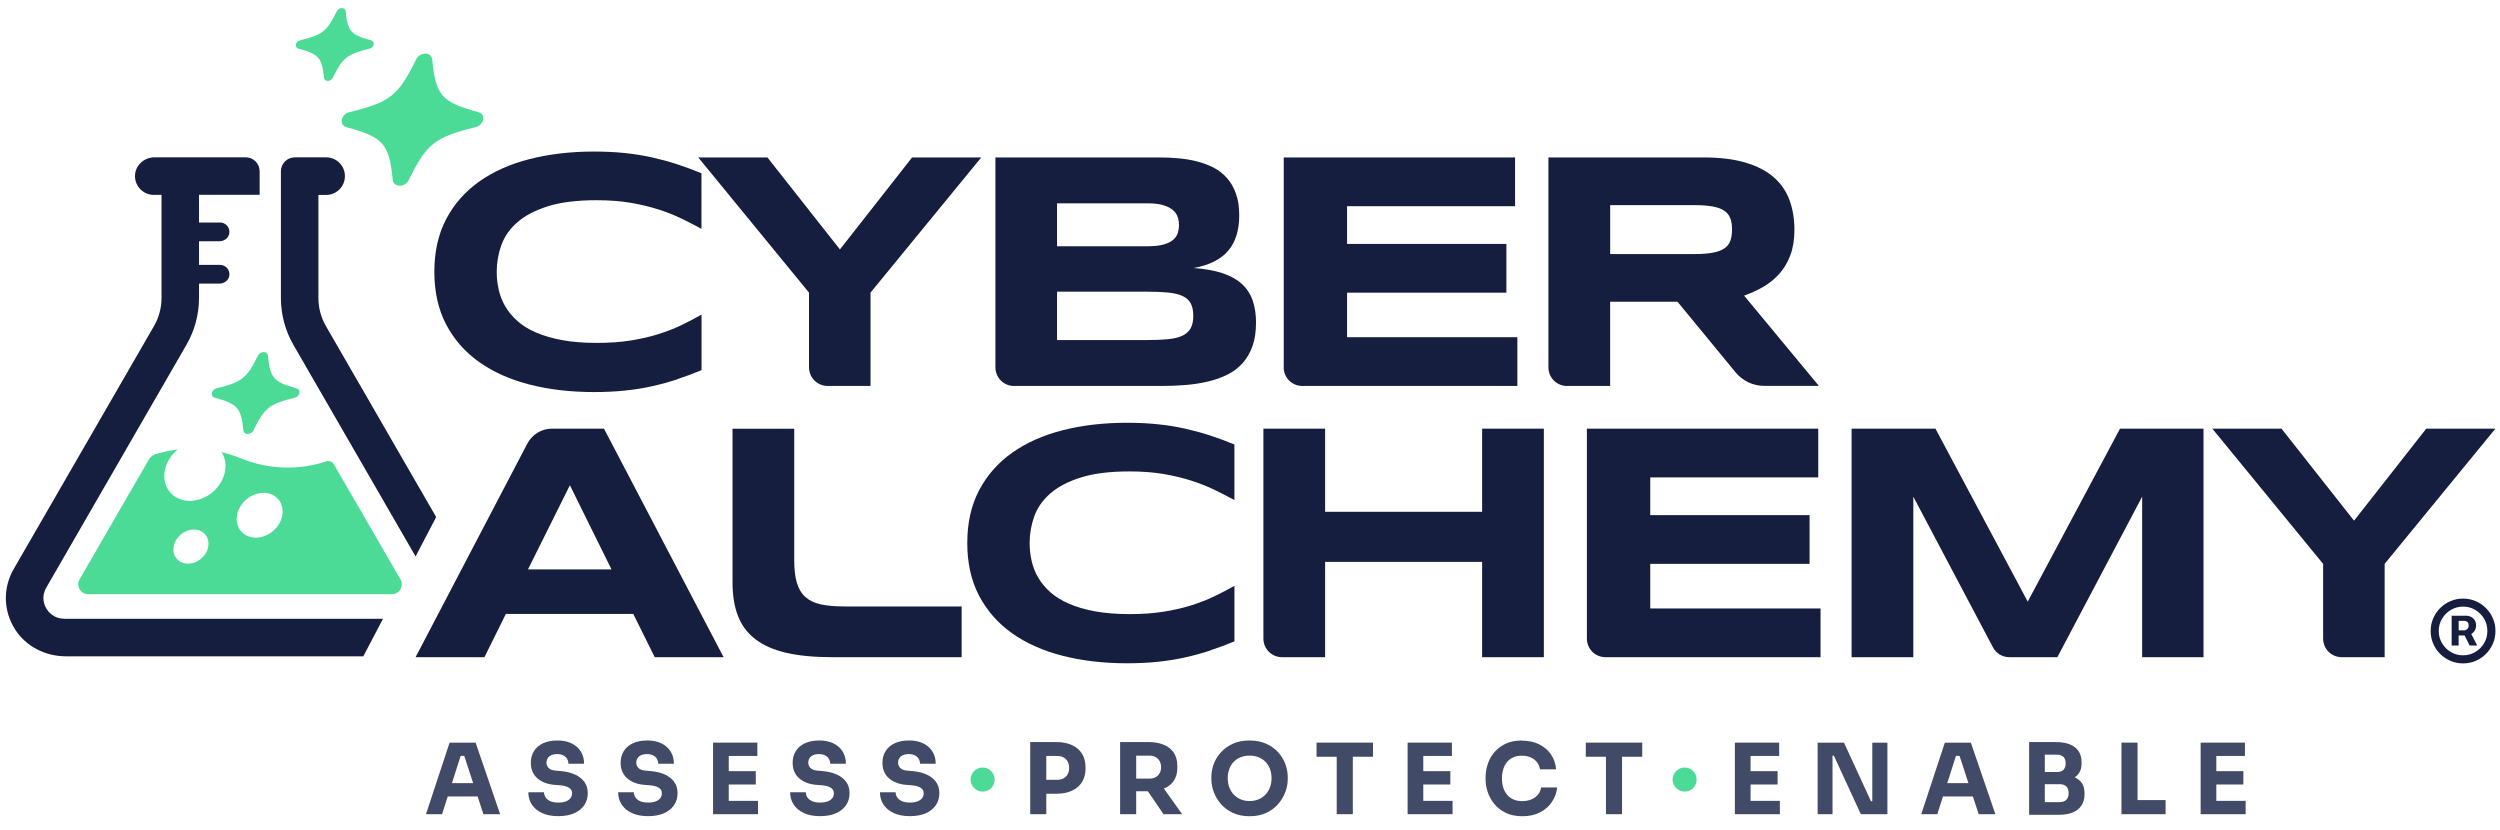 <?xml version="1.0" encoding="UTF-8"?> <svg xmlns="http://www.w3.org/2000/svg" width="241" height="80" viewBox="0 0 241 80" fill="none"><path d="M53.712 71.384C53.195 71.384 52.75 71.472 52.368 71.644C51.99 71.816 51.696 72.064 51.486 72.388C51.276 72.711 51.172 73.093 51.172 73.542C51.172 74.151 51.377 74.642 51.785 75.012C52.196 75.381 52.742 75.595 53.43 75.658L53.951 75.696C54.375 75.734 54.677 75.818 54.866 75.948C55.055 76.078 55.148 76.25 55.148 76.473C55.148 76.649 55.097 76.804 54.996 76.939C54.896 77.073 54.749 77.178 54.551 77.254C54.358 77.329 54.115 77.367 53.825 77.367C53.502 77.367 53.241 77.321 53.04 77.228C52.838 77.136 52.687 77.014 52.591 76.863C52.494 76.712 52.444 76.548 52.444 76.372H50.932C50.932 76.821 51.045 77.216 51.268 77.556C51.491 77.9 51.818 78.173 52.246 78.375C52.675 78.576 53.199 78.677 53.825 78.677C54.413 78.677 54.917 78.585 55.337 78.404C55.756 78.219 56.084 77.963 56.315 77.627C56.546 77.296 56.659 76.905 56.659 76.464C56.659 76.023 56.55 75.671 56.332 75.373C56.113 75.075 55.815 74.835 55.429 74.663C55.043 74.491 54.602 74.382 54.098 74.336L53.569 74.289C53.254 74.264 53.027 74.18 52.889 74.033C52.75 73.891 52.679 73.723 52.679 73.534C52.679 73.374 52.717 73.231 52.792 73.105C52.868 72.975 52.981 72.874 53.136 72.803C53.292 72.732 53.481 72.694 53.708 72.694C53.947 72.694 54.148 72.736 54.308 72.82C54.467 72.904 54.589 73.017 54.673 73.16C54.753 73.303 54.795 73.458 54.795 73.626H56.306C56.306 73.181 56.202 72.786 55.996 72.45C55.786 72.115 55.492 71.85 55.101 71.661C54.715 71.472 54.249 71.38 53.708 71.38L53.712 71.384Z" fill="#414B67"></path><path fill-rule="evenodd" clip-rule="evenodd" d="M43.341 71.59L41.065 78.488H42.615L43.16 76.779H46.041L46.603 78.488H48.212L45.848 71.59H43.341ZM43.568 75.494L44.407 72.866H44.752L45.612 75.494H43.568Z" fill="#414B67"></path><path d="M61.026 71.644C61.408 71.472 61.853 71.384 62.369 71.384L62.365 71.38C62.907 71.38 63.373 71.472 63.759 71.661C64.15 71.85 64.443 72.115 64.653 72.45C64.859 72.786 64.964 73.181 64.964 73.626H63.453C63.453 73.458 63.41 73.303 63.331 73.16C63.247 73.017 63.125 72.904 62.965 72.82C62.806 72.736 62.604 72.694 62.365 72.694C62.138 72.694 61.949 72.732 61.794 72.803C61.639 72.874 61.525 72.975 61.45 73.105C61.374 73.231 61.336 73.374 61.336 73.534C61.336 73.723 61.408 73.891 61.546 74.033C61.685 74.18 61.912 74.264 62.227 74.289L62.755 74.336C63.259 74.382 63.7 74.491 64.087 74.663C64.473 74.835 64.771 75.075 64.989 75.373C65.207 75.671 65.317 76.023 65.317 76.464C65.317 76.905 65.203 77.296 64.972 77.627C64.742 77.963 64.414 78.219 63.994 78.404C63.574 78.585 63.07 78.677 62.483 78.677C61.857 78.677 61.332 78.576 60.904 78.375C60.476 78.173 60.148 77.9 59.926 77.556C59.703 77.216 59.59 76.821 59.59 76.372H61.101C61.101 76.548 61.152 76.712 61.248 76.863C61.345 77.014 61.496 77.136 61.697 77.228C61.899 77.321 62.159 77.367 62.483 77.367C62.772 77.367 63.016 77.329 63.209 77.254C63.406 77.178 63.553 77.073 63.654 76.939C63.755 76.804 63.805 76.649 63.805 76.473C63.805 76.25 63.713 76.078 63.524 75.948C63.335 75.818 63.029 75.734 62.609 75.696L62.088 75.658C61.399 75.595 60.854 75.381 60.442 75.012C60.035 74.642 59.829 74.151 59.829 73.542C59.829 73.093 59.934 72.711 60.144 72.388C60.354 72.064 60.648 71.816 61.026 71.644Z" fill="#414B67"></path><path d="M73.009 71.59H68.739V78.488H73.072V77.203H70.25V75.625H72.857V74.34H70.25V72.874H73.009V71.59Z" fill="#414B67"></path><path d="M77.606 71.644C77.988 71.472 78.433 71.384 78.95 71.384L78.945 71.38C79.487 71.38 79.953 71.472 80.34 71.661C80.73 71.85 81.024 72.115 81.234 72.45C81.439 72.786 81.544 73.181 81.544 73.626H80.033C80.033 73.458 79.991 73.303 79.911 73.16C79.827 73.017 79.706 72.904 79.546 72.82C79.386 72.736 79.185 72.694 78.945 72.694C78.719 72.694 78.53 72.732 78.374 72.803C78.219 72.874 78.106 72.975 78.03 73.105C77.955 73.231 77.917 73.374 77.917 73.534C77.917 73.723 77.988 73.891 78.127 74.033C78.265 74.18 78.492 74.264 78.807 74.289L79.336 74.336C79.84 74.382 80.281 74.491 80.667 74.663C81.053 74.835 81.351 75.075 81.57 75.373C81.788 75.671 81.897 76.023 81.897 76.464C81.897 76.905 81.784 77.296 81.553 77.627C81.322 77.963 80.995 78.219 80.575 78.404C80.155 78.585 79.651 78.677 79.063 78.677C78.438 78.677 77.913 78.576 77.484 78.375C77.056 78.173 76.729 77.9 76.506 77.556C76.284 77.216 76.17 76.821 76.17 76.372H77.682C77.682 76.548 77.732 76.712 77.829 76.863C77.925 77.014 78.076 77.136 78.278 77.228C78.48 77.321 78.74 77.367 79.063 77.367C79.353 77.367 79.592 77.329 79.79 77.254C79.987 77.178 80.134 77.073 80.234 76.939C80.335 76.804 80.386 76.649 80.386 76.473C80.386 76.25 80.293 76.078 80.104 75.948C79.915 75.818 79.609 75.734 79.189 75.696L78.668 75.658C77.98 75.595 77.434 75.381 77.022 75.012C76.615 74.642 76.41 74.151 76.41 73.542C76.41 73.093 76.514 72.711 76.725 72.388C76.934 72.064 77.228 71.816 77.606 71.644Z" fill="#414B67"></path><path d="M87.607 71.384C87.091 71.384 86.646 71.472 86.264 71.644C85.886 71.816 85.592 72.064 85.382 72.388C85.172 72.711 85.067 73.093 85.067 73.542C85.067 74.151 85.273 74.642 85.68 75.012C86.092 75.381 86.638 75.595 87.326 75.658L87.847 75.696C88.271 75.734 88.573 75.818 88.762 75.948C88.951 76.078 89.043 76.25 89.043 76.473C89.043 76.649 88.993 76.804 88.892 76.939C88.791 77.073 88.644 77.178 88.447 77.254C88.254 77.329 88.01 77.367 87.721 77.367C87.397 77.367 87.137 77.321 86.936 77.228C86.734 77.136 86.583 77.014 86.486 76.863C86.39 76.712 86.339 76.548 86.339 76.372H84.828C84.828 76.821 84.941 77.216 85.164 77.556C85.386 77.9 85.714 78.173 86.142 78.375C86.57 78.576 87.095 78.677 87.721 78.677C88.308 78.677 88.812 78.585 89.232 78.404C89.652 78.219 89.98 77.963 90.21 77.627C90.441 77.296 90.555 76.905 90.555 76.464C90.555 76.023 90.446 75.671 90.227 75.373C90.009 75.075 89.711 74.835 89.325 74.663C88.938 74.491 88.497 74.382 87.994 74.336L87.465 74.289C87.15 74.264 86.923 74.18 86.784 74.033C86.646 73.891 86.575 73.723 86.575 73.534C86.575 73.374 86.612 73.231 86.688 73.105C86.763 72.975 86.877 72.874 87.032 72.803C87.188 72.732 87.376 72.694 87.603 72.694C87.842 72.694 88.044 72.736 88.204 72.82C88.363 72.904 88.485 73.017 88.569 73.16C88.649 73.303 88.691 73.458 88.691 73.626H90.202C90.202 73.181 90.097 72.786 89.891 72.45C89.681 72.115 89.388 71.85 88.997 71.661C88.611 71.472 88.145 71.38 87.603 71.38L87.607 71.384Z" fill="#414B67"></path><path fill-rule="evenodd" clip-rule="evenodd" d="M99.313 71.535H101.836C102.424 71.535 102.924 71.636 103.344 71.829C103.764 72.022 104.087 72.303 104.309 72.665C104.532 73.026 104.645 73.454 104.645 73.954V74.105C104.645 74.596 104.532 75.024 104.309 75.385C104.083 75.746 103.764 76.028 103.344 76.221C102.924 76.418 102.42 76.515 101.836 76.515H100.862V78.488H99.313V71.535ZM100.862 72.874V75.175H101.912C102.151 75.175 102.357 75.125 102.529 75.033C102.706 74.936 102.836 74.802 102.928 74.629C103.02 74.457 103.067 74.26 103.067 74.029C103.067 73.798 103.02 73.593 102.928 73.42C102.836 73.244 102.701 73.114 102.529 73.017C102.357 72.921 102.151 72.874 101.912 72.874H100.862Z" fill="#414B67"></path><path fill-rule="evenodd" clip-rule="evenodd" d="M110.691 71.535H107.979V78.488H109.528V76.275H110.649L112.165 78.488H113.962L112.198 76.019C112.606 75.851 112.925 75.604 113.152 75.272C113.382 74.936 113.496 74.512 113.496 74V73.849C113.496 73.341 113.382 72.912 113.156 72.568C112.929 72.224 112.606 71.968 112.182 71.791C111.762 71.619 111.262 71.531 110.687 71.531L110.691 71.535ZM109.528 75.058V72.845H110.813C111.04 72.845 111.233 72.891 111.401 72.984C111.564 73.076 111.695 73.206 111.787 73.37C111.879 73.538 111.93 73.735 111.93 73.962C111.93 74.176 111.884 74.365 111.787 74.533C111.69 74.701 111.564 74.831 111.401 74.919C111.237 75.012 111.04 75.058 110.813 75.058H109.528Z" fill="#414B67"></path><path d="M120.457 71.384L120.461 71.384H120.453L120.457 71.384Z" fill="#414B67"></path><path fill-rule="evenodd" clip-rule="evenodd" d="M118.862 71.691C119.314 71.485 119.846 71.385 120.457 71.384C121.06 71.385 121.588 71.485 122.049 71.691C122.51 71.896 122.892 72.169 123.203 72.509C123.514 72.849 123.745 73.227 123.904 73.647C124.06 74.067 124.139 74.491 124.139 74.919V75.129C124.139 75.52 124.064 75.923 123.913 76.334C123.762 76.75 123.535 77.132 123.233 77.489C122.93 77.846 122.548 78.131 122.086 78.354C121.624 78.576 121.079 78.685 120.457 78.685C119.836 78.685 119.29 78.572 118.828 78.354C118.366 78.131 117.984 77.846 117.682 77.489C117.38 77.132 117.153 76.746 117.002 76.334C116.851 75.923 116.775 75.52 116.775 75.129V74.919C116.775 74.491 116.851 74.067 117.006 73.647C117.161 73.227 117.396 72.849 117.707 72.509C118.022 72.169 118.404 71.896 118.862 71.691ZM119.584 77.048C119.84 77.165 120.134 77.22 120.461 77.22C120.789 77.22 121.083 77.161 121.343 77.048C121.608 76.939 121.826 76.779 122.011 76.578C122.191 76.38 122.334 76.145 122.431 75.881C122.527 75.616 122.578 75.331 122.578 75.028C122.578 74.709 122.527 74.415 122.431 74.147C122.334 73.882 122.191 73.647 122.007 73.454C121.822 73.261 121.595 73.11 121.335 73.001C121.074 72.895 120.789 72.841 120.461 72.841C120.134 72.841 119.844 72.895 119.584 73.001C119.324 73.105 119.101 73.257 118.916 73.454C118.732 73.647 118.589 73.878 118.497 74.147C118.4 74.411 118.354 74.705 118.354 75.028C118.354 75.331 118.404 75.616 118.497 75.881C118.589 76.141 118.732 76.376 118.916 76.578C119.105 76.779 119.324 76.935 119.584 77.048Z" fill="#414B67"></path><path d="M132.356 71.59H126.915V72.95H128.858V78.488H130.412V72.95H132.356V71.59Z" fill="#414B67"></path><path d="M139.964 71.59V72.874H137.205V74.34H139.813V75.625H137.205V77.203H140.027V78.488H135.694V71.59H139.964Z" fill="#414B67"></path><path d="M146.707 71.384C146.111 71.384 145.59 71.485 145.154 71.691C144.717 71.896 144.352 72.169 144.062 72.509C143.772 72.849 143.558 73.227 143.42 73.647C143.281 74.067 143.21 74.491 143.21 74.919V75.129C143.21 75.52 143.277 75.923 143.411 76.338C143.545 76.754 143.76 77.14 144.045 77.493C144.331 77.846 144.7 78.131 145.145 78.354C145.594 78.572 146.128 78.685 146.753 78.685C147.417 78.685 147.988 78.559 148.466 78.308C148.949 78.056 149.331 77.72 149.608 77.3C149.89 76.88 150.058 76.418 150.112 75.914H148.563C148.496 76.326 148.294 76.645 147.962 76.88C147.631 77.111 147.228 77.228 146.749 77.228C146.434 77.228 146.153 77.178 145.909 77.073C145.662 76.968 145.456 76.817 145.292 76.62C145.124 76.422 144.998 76.187 144.914 75.923C144.83 75.654 144.788 75.36 144.788 75.041C144.788 74.722 144.83 74.415 144.914 74.147C144.998 73.878 145.124 73.647 145.284 73.454C145.443 73.261 145.645 73.11 145.884 73.005C146.123 72.9 146.396 72.849 146.707 72.849C147.018 72.849 147.295 72.9 147.538 73.005C147.786 73.11 147.988 73.257 148.147 73.454C148.307 73.651 148.412 73.886 148.454 74.163H150.011C149.961 73.614 149.793 73.135 149.508 72.719C149.222 72.303 148.84 71.98 148.361 71.745C147.883 71.514 147.333 71.397 146.707 71.397V71.384Z" fill="#414B67"></path><path d="M152.871 71.59H158.312V72.95H156.364V78.488H154.814V72.95H152.871V71.59Z" fill="#414B67"></path><path d="M171.512 71.59H167.242V78.488H171.579V77.203H168.754V75.625H171.361V74.34H168.754V72.874H171.512V71.59Z" fill="#414B67"></path><path d="M180.489 71.59H181.946V78.488H179.385L176.786 72.849H176.655V78.488H175.22V71.59H177.76L180.359 77.233H180.489V71.59Z" fill="#414B67"></path><path fill-rule="evenodd" clip-rule="evenodd" d="M187.484 71.59L185.208 78.488H186.757L187.303 76.779H190.183L190.746 78.488H192.354L189.99 71.59H187.484ZM187.715 75.494L188.554 72.866H188.899L189.759 75.494H187.715Z" fill="#414B67"></path><path fill-rule="evenodd" clip-rule="evenodd" d="M195.608 71.535H198.199V71.539C198.992 71.539 199.601 71.707 200.025 72.039C200.449 72.375 200.663 72.849 200.663 73.466V73.609C200.663 74.037 200.554 74.378 200.336 74.638C200.239 74.751 200.126 74.848 200 74.936C200.252 75.049 200.462 75.205 200.626 75.402C200.84 75.662 200.949 76.011 200.949 76.452V76.582C200.949 76.993 200.852 77.342 200.663 77.636C200.474 77.93 200.197 78.156 199.832 78.312C199.467 78.467 199.013 78.547 198.472 78.547H195.608V71.535ZM197.12 75.595V77.325H198.547C198.837 77.325 199.051 77.249 199.198 77.098C199.345 76.947 199.416 76.733 199.416 76.456C199.416 76.179 199.341 75.965 199.198 75.818C199.055 75.671 198.837 75.595 198.547 75.595H197.12ZM197.12 72.753V74.424H198.291C198.581 74.424 198.795 74.348 198.929 74.197C199.064 74.046 199.131 73.857 199.131 73.593C199.131 73.328 199.064 73.122 198.929 72.975C198.795 72.828 198.581 72.753 198.291 72.753H197.12Z" fill="#414B67"></path><path d="M206.059 71.59H204.509V78.488H208.763V77.128H206.059V71.59Z" fill="#414B67"></path><path d="M216.412 71.59V72.874H213.654V74.34H216.261V75.625H213.654V77.203H216.48V78.488H212.142V71.59H216.412Z" fill="#414B67"></path><path d="M65.295 36.565C64.514 36.821 63.708 37.044 62.872 37.228C62.037 37.417 61.159 37.556 60.236 37.652C59.312 37.749 58.321 37.795 57.263 37.795C55.017 37.795 52.955 37.556 51.066 37.073C49.181 36.59 47.556 35.868 46.191 34.902C44.827 33.937 43.769 32.727 43.009 31.279C42.249 29.83 41.871 28.138 41.871 26.203C41.871 24.267 42.249 22.575 43.009 21.127C43.769 19.678 44.827 18.473 46.191 17.503C47.556 16.537 49.181 15.811 51.066 15.332C52.951 14.854 55.017 14.61 57.263 14.61C58.321 14.61 59.312 14.656 60.236 14.753C61.159 14.85 62.041 14.992 62.872 15.177C63.708 15.366 64.514 15.584 65.295 15.841C66.076 16.097 66.849 16.386 67.621 16.705V22.059C67.012 21.727 66.37 21.399 65.698 21.072C65.026 20.744 64.283 20.451 63.469 20.19C62.658 19.93 61.764 19.716 60.79 19.548C59.816 19.384 58.724 19.3 57.502 19.3C55.634 19.3 54.081 19.493 52.846 19.875C51.612 20.262 50.625 20.774 49.886 21.416C49.147 22.059 48.631 22.793 48.333 23.62C48.035 24.448 47.883 25.308 47.883 26.194C47.883 26.782 47.946 27.361 48.077 27.933C48.207 28.503 48.417 29.045 48.719 29.553C49.017 30.061 49.407 30.527 49.89 30.956C50.373 31.384 50.969 31.753 51.687 32.06C52.405 32.366 53.241 32.614 54.198 32.79C55.155 32.967 56.26 33.055 57.511 33.055C58.762 33.055 59.824 32.979 60.798 32.824C61.772 32.669 62.663 32.463 63.477 32.207C64.287 31.951 65.031 31.661 65.707 31.333C66.382 31.006 67.021 30.674 67.629 30.33V35.683C66.861 36.002 66.084 36.292 65.303 36.548L65.295 36.565Z" fill="#151E3F"></path><path d="M36.917 59.653H6.187L6.183 59.641C5.142 59.641 4.629 58.939 4.457 58.645C4.285 58.339 3.941 57.55 4.457 56.655L17.973 33.239C18.766 31.871 19.186 30.309 19.186 28.722V27.34H21.163C21.613 27.34 22.032 27.03 22.104 26.589C22.196 26.022 21.76 25.535 21.21 25.535H19.186V23.255H21.163C21.613 23.255 22.032 22.949 22.104 22.504C22.196 21.937 21.76 21.45 21.21 21.45H19.186V18.779H25.03V16.504C25.03 15.765 24.426 15.165 23.687 15.165H14.899C13.954 15.165 13.111 15.861 13.022 16.802C12.921 17.881 13.77 18.788 14.823 18.788H15.571V28.726C15.571 29.679 15.319 30.62 14.84 31.442L1.321 54.854C0.275 56.672 0.309 58.851 1.434 60.644C2.484 62.315 4.373 63.268 6.346 63.268H35.023L36.917 59.653Z" fill="#151E3F"></path><path d="M40.062 53.641L42.047 49.845L31.425 31.447C30.951 30.624 30.694 29.683 30.694 28.73V18.792H31.446C32.441 18.792 33.251 17.977 33.251 16.978C33.251 15.979 32.441 15.169 31.446 15.169H28.419C27.68 15.169 27.079 15.769 27.079 16.508V28.772C27.088 30.343 27.503 31.892 28.289 33.252L40.062 53.641Z" fill="#151E3F"></path><path d="M83.921 37.203V28.21H83.916L94.593 15.177H87.926L80.969 24.045L73.978 15.177H67.311L77.988 28.21V35.414C77.988 36.401 78.79 37.203 79.776 37.203H83.921Z" fill="#151E3F"></path><path d="M229.881 54.359V63.352H225.737C224.75 63.352 223.949 62.55 223.949 61.563V54.359L213.271 41.326H219.939L226.93 50.194L233.887 41.326H240.554L229.877 54.359H229.881Z" fill="#151E3F"></path><path fill-rule="evenodd" clip-rule="evenodd" d="M120.742 33.357C120.965 32.727 121.078 31.984 121.078 31.128L121.082 31.123C121.082 30.292 120.969 29.561 120.746 28.936C120.524 28.31 120.171 27.781 119.688 27.349C119.205 26.916 118.584 26.576 117.82 26.324C117.056 26.077 116.136 25.913 115.07 25.837C116.585 25.56 117.698 25.002 118.404 24.162C119.109 23.327 119.462 22.189 119.462 20.757C119.462 19.955 119.357 19.262 119.147 18.674C118.941 18.087 118.651 17.583 118.282 17.167C117.912 16.747 117.48 16.412 116.984 16.155C116.485 15.899 115.947 15.702 115.372 15.555C114.797 15.408 114.188 15.311 113.554 15.257C112.916 15.202 112.282 15.177 111.652 15.177H95.958V35.419C95.958 36.405 96.76 37.207 97.746 37.207H111.942C112.765 37.207 113.563 37.174 114.331 37.111C115.099 37.048 115.821 36.93 116.502 36.766C117.182 36.603 117.799 36.376 118.362 36.095C118.924 35.809 119.403 35.44 119.806 34.986C120.205 34.529 120.52 33.987 120.742 33.357ZM113.525 20.908C113.613 21.16 113.655 21.425 113.655 21.702C113.655 21.979 113.609 22.243 113.525 22.495C113.437 22.747 113.281 22.965 113.059 23.146C112.832 23.327 112.53 23.474 112.143 23.578C111.761 23.683 111.27 23.738 110.67 23.738H101.899V19.602H110.67C111.266 19.602 111.757 19.661 112.143 19.779C112.53 19.896 112.836 20.052 113.059 20.245C113.285 20.434 113.437 20.656 113.525 20.908ZM114.776 29.23C114.944 29.532 115.032 29.935 115.032 30.439V30.443C115.032 30.943 114.948 31.35 114.776 31.652C114.604 31.959 114.335 32.194 113.974 32.366C113.609 32.538 113.143 32.648 112.563 32.702C111.984 32.757 111.295 32.782 110.493 32.782H101.899V28.117H110.493C111.295 28.117 111.988 28.142 112.563 28.197C113.138 28.247 113.609 28.361 113.974 28.524C114.335 28.688 114.604 28.923 114.776 29.23Z" fill="#151E3F"></path><path d="M123.753 35.419V15.177H146.052V19.875H129.858V23.515H145.216V28.214H129.858V32.509H146.274V37.207H125.537C124.55 37.207 123.749 36.405 123.749 35.419H123.753Z" fill="#151E3F"></path><path fill-rule="evenodd" clip-rule="evenodd" d="M151.056 37.207H155.217V29.087H161.712L167.309 35.893C167.989 36.72 169.001 37.199 170.072 37.199H175.341L168.128 28.495C168.778 28.273 169.4 27.987 169.988 27.647C170.571 27.303 171.088 26.887 171.533 26.387C171.978 25.888 172.33 25.292 172.591 24.599C172.851 23.906 172.981 23.091 172.981 22.164C172.981 21.105 172.822 20.148 172.507 19.288C172.192 18.427 171.684 17.692 170.983 17.083C170.282 16.474 169.375 16.004 168.258 15.672C167.141 15.341 165.781 15.177 164.177 15.177H149.267V35.419C149.267 36.405 150.069 37.207 151.056 37.207ZM166.801 21.043C166.914 21.344 166.969 21.705 166.969 22.132C166.969 22.559 166.914 22.924 166.801 23.222C166.692 23.524 166.494 23.767 166.217 23.952C165.94 24.137 165.571 24.276 165.105 24.36C164.643 24.448 164.059 24.49 163.366 24.49H155.221V19.775H163.366C164.059 19.775 164.639 19.821 165.105 19.905C165.567 19.989 165.94 20.123 166.217 20.312C166.494 20.501 166.688 20.744 166.801 21.043Z" fill="#151E3F"></path><path fill-rule="evenodd" clip-rule="evenodd" d="M61.046 59.183H48.765L46.7 63.352H40.062L50.835 42.762C51.297 41.876 52.212 41.322 53.212 41.322H58.225L69.754 63.352H63.116L61.046 59.183ZM50.898 54.888H58.947L54.937 46.776L50.898 54.888Z" fill="#151E3F"></path><path d="M76.816 56.177C76.644 55.593 76.56 54.841 76.56 53.922L76.564 53.93V41.33H70.615V56.126C70.615 57.377 70.787 58.456 71.135 59.363C71.484 60.27 72.042 61.022 72.811 61.614C73.579 62.206 74.57 62.647 75.783 62.928C76.997 63.209 78.47 63.352 80.2 63.352H92.704V58.461H81.418C80.519 58.461 79.763 58.398 79.15 58.267C78.537 58.137 78.038 57.902 77.652 57.562C77.265 57.222 76.988 56.76 76.816 56.177Z" fill="#151E3F"></path><path d="M116.669 62.71C115.889 62.966 115.082 63.188 114.247 63.373C113.411 63.562 112.534 63.7 111.61 63.797C110.686 63.894 109.696 63.94 108.638 63.94C106.391 63.94 104.326 63.7 102.44 63.218C100.555 62.735 98.93 62.013 97.566 61.047C96.205 60.081 95.143 58.872 94.383 57.424C93.623 55.975 93.245 54.283 93.245 52.347C93.245 50.412 93.623 48.72 94.383 47.271C95.143 45.823 96.201 44.618 97.566 43.648C98.93 42.682 100.555 41.956 102.44 41.477C104.326 40.994 106.391 40.755 108.638 40.755C109.696 40.755 110.686 40.801 111.61 40.898C112.534 40.994 113.416 41.137 114.247 41.322C115.082 41.511 115.889 41.729 116.669 41.985C117.45 42.241 118.223 42.531 118.996 42.85V48.203C118.387 47.872 117.744 47.544 117.073 47.217C116.401 46.889 115.658 46.595 114.843 46.335C114.033 46.075 113.138 45.861 112.164 45.693C111.19 45.529 110.094 45.445 108.877 45.445C107.008 45.445 105.455 45.638 104.221 46.02C102.986 46.406 102 46.919 101.261 47.561C100.522 48.203 100.005 48.938 99.707 49.765C99.409 50.592 99.258 51.453 99.258 52.339C99.258 52.927 99.321 53.506 99.451 54.077C99.581 54.648 99.791 55.19 100.093 55.698C100.391 56.206 100.782 56.672 101.265 57.1C101.748 57.529 102.344 57.898 103.062 58.205C103.78 58.515 104.615 58.759 105.573 58.935C106.53 59.111 107.634 59.2 108.881 59.2C110.128 59.2 111.195 59.124 112.169 58.969C113.143 58.813 114.033 58.608 114.847 58.352C115.658 58.095 116.401 57.806 117.077 57.478C117.753 57.151 118.391 56.819 119 56.475V61.828C118.231 62.147 117.455 62.437 116.674 62.693L116.669 62.71Z" fill="#151E3F"></path><path d="M142.877 54.166V63.352H148.827V41.322H142.877V49.337H127.741V41.322H121.792V61.563C121.792 62.55 122.594 63.352 123.581 63.352H127.741V54.166H142.877Z" fill="#151E3F"></path><path d="M152.975 61.563V41.322H175.278V46.02H159.084V49.66H174.442V54.359H159.084V58.654H175.5V63.352H154.763C153.777 63.352 152.975 62.55 152.975 61.563Z" fill="#151E3F"></path><path d="M206.503 47.88V63.352H212.419V41.322H204.37L195.473 57.995L186.577 41.322H178.494V63.352H184.444V47.88L192.119 62.399C192.425 62.987 193.034 63.352 193.697 63.352H198.329L206.503 47.88Z" fill="#151E3F"></path><path fill-rule="evenodd" clip-rule="evenodd" d="M238.547 60.816C238.644 60.669 238.694 60.493 238.694 60.287C238.694 60.081 238.648 59.909 238.551 59.771C238.455 59.632 238.337 59.527 238.199 59.46C238.056 59.393 237.917 59.355 237.775 59.355H236.339V62.231H237.011V61.261H237.59L238.073 62.231H238.808L238.232 61.118C238.358 61.043 238.463 60.946 238.551 60.816H238.547ZM237.015 59.85H237.569C237.653 59.85 237.745 59.88 237.838 59.943C237.93 60.006 237.976 60.119 237.976 60.287C237.976 60.455 237.93 60.564 237.838 60.644C237.745 60.724 237.653 60.766 237.561 60.766H237.015V59.85Z" fill="#151E3F"></path><path fill-rule="evenodd" clip-rule="evenodd" d="M239.647 58.62C239.933 58.906 240.159 59.237 240.319 59.615C240.483 59.993 240.562 60.396 240.562 60.829C240.562 61.261 240.479 61.664 240.319 62.042C240.155 62.42 239.933 62.752 239.647 63.037C239.362 63.323 239.03 63.549 238.652 63.709C238.274 63.873 237.871 63.952 237.439 63.952C237.006 63.952 236.603 63.868 236.225 63.709C235.847 63.545 235.516 63.323 235.23 63.037C234.945 62.752 234.718 62.42 234.558 62.042C234.395 61.664 234.315 61.261 234.315 60.829C234.315 60.396 234.399 59.993 234.558 59.615C234.722 59.237 234.945 58.906 235.23 58.62C235.516 58.335 235.847 58.108 236.225 57.948C236.603 57.785 237.006 57.705 237.439 57.705C237.871 57.705 238.274 57.789 238.652 57.948C239.03 58.112 239.362 58.335 239.647 58.62ZM238.619 62.852C238.975 62.642 239.257 62.357 239.467 62.004C239.677 61.647 239.782 61.257 239.782 60.825C239.782 60.392 239.677 59.997 239.467 59.645C239.257 59.292 238.971 59.007 238.619 58.797C238.262 58.582 237.871 58.477 237.439 58.477C237.006 58.477 236.616 58.587 236.259 58.797C235.906 59.007 235.621 59.292 235.411 59.645C235.201 60.002 235.096 60.392 235.096 60.825C235.096 61.257 235.201 61.652 235.411 62.004C235.621 62.357 235.902 62.642 236.259 62.852C236.616 63.066 237.006 63.172 237.439 63.172C237.871 63.172 238.266 63.062 238.619 62.852Z" fill="#151E3F"></path><path d="M28.772 4.689C30.736 5.222 31.035 5.562 31.232 7.498C31.249 7.678 31.4 7.8 31.597 7.8C31.795 7.8 31.996 7.678 32.08 7.498C33.025 5.566 33.457 5.222 35.628 4.689C35.829 4.639 35.993 4.475 36.027 4.29C36.06 4.105 35.964 3.942 35.779 3.891C33.814 3.358 33.516 3.018 33.319 1.082C33.302 0.902 33.151 0.78 32.953 0.78C32.756 0.78 32.559 0.902 32.471 1.082C31.526 3.014 31.093 3.358 28.923 3.891C28.721 3.942 28.557 4.105 28.524 4.29C28.486 4.475 28.587 4.639 28.772 4.689Z" fill="#4CDB96"></path><path d="M23.465 41.498C23.242 39.323 22.906 38.937 20.694 38.337C20.488 38.278 20.375 38.097 20.416 37.887C20.459 37.678 20.643 37.493 20.87 37.438C23.318 36.838 23.801 36.456 24.867 34.277C24.968 34.075 25.19 33.937 25.413 33.937C25.635 33.937 25.803 34.075 25.824 34.277C26.047 36.452 26.383 36.838 28.595 37.438C28.801 37.497 28.915 37.678 28.872 37.887C28.831 38.097 28.646 38.282 28.419 38.337C25.971 38.937 25.488 39.323 24.422 41.498C24.325 41.7 24.099 41.838 23.876 41.838C23.654 41.838 23.486 41.7 23.465 41.498Z" fill="#4CDB96"></path><path fill-rule="evenodd" clip-rule="evenodd" d="M32.177 44.744L38.605 55.853C38.966 56.483 38.517 57.281 37.774 57.281H8.501C7.762 57.281 7.308 56.483 7.67 55.853L14.337 44.324C14.48 44.072 14.706 43.875 14.988 43.786C15.681 43.572 16.403 43.417 17.137 43.329C16.491 43.854 16.021 44.588 15.882 45.407C15.605 46.998 16.688 48.283 18.296 48.283C19.904 48.283 21.424 46.998 21.697 45.407C21.823 44.714 21.68 44.08 21.353 43.585C21.949 43.724 22.541 43.917 23.133 44.152C25.879 45.294 28.826 45.344 31.455 44.479C31.732 44.387 32.03 44.496 32.177 44.744ZM18.124 54.338C19.048 54.338 19.917 53.603 20.072 52.692C20.232 51.785 19.615 51.046 18.691 51.046C17.767 51.046 16.898 51.781 16.743 52.692C16.583 53.599 17.2 54.338 18.124 54.338ZM24.661 51.831C25.866 51.831 27.013 50.861 27.214 49.673C27.416 48.476 26.605 47.511 25.4 47.511C24.195 47.511 23.049 48.48 22.848 49.673C22.646 50.865 23.456 51.831 24.661 51.831Z" fill="#4CDB96"></path><path d="M37.862 17.356C37.509 13.846 36.963 13.229 33.398 12.259C33.067 12.171 32.882 11.873 32.949 11.537C33.012 11.201 33.31 10.903 33.676 10.815C37.618 9.845 38.399 9.228 40.116 5.718C40.276 5.394 40.633 5.168 40.994 5.168C41.355 5.168 41.628 5.394 41.661 5.718C42.014 9.228 42.56 9.845 46.125 10.815C46.456 10.903 46.641 11.201 46.574 11.537C46.511 11.873 46.213 12.171 45.847 12.259C41.905 13.229 41.12 13.85 39.407 17.356C39.251 17.679 38.89 17.906 38.529 17.906C38.168 17.906 37.895 17.679 37.862 17.356Z" fill="#4CDB96"></path><path d="M94.719 76.309C94.509 76.309 94.316 76.259 94.144 76.149C93.972 76.044 93.829 75.906 93.724 75.734C93.615 75.562 93.565 75.368 93.565 75.15C93.565 74.932 93.615 74.747 93.724 74.571C93.829 74.394 93.968 74.256 94.144 74.151C94.32 74.046 94.514 73.991 94.724 73.991C94.946 73.991 95.143 74.042 95.316 74.151C95.488 74.26 95.626 74.394 95.727 74.571C95.828 74.747 95.878 74.94 95.878 75.15C95.878 75.36 95.828 75.562 95.727 75.738C95.626 75.914 95.488 76.053 95.316 76.154C95.143 76.254 94.946 76.309 94.724 76.309H94.719Z" fill="#4CDB96"></path><path d="M161.818 76.149C161.99 76.259 162.183 76.309 162.393 76.309H162.397C162.62 76.309 162.817 76.254 162.989 76.154C163.161 76.053 163.3 75.914 163.401 75.738C163.501 75.562 163.552 75.36 163.552 75.15C163.552 74.94 163.501 74.747 163.401 74.571C163.3 74.394 163.161 74.26 162.989 74.151C162.817 74.042 162.62 73.991 162.397 73.991C162.187 73.991 161.994 74.046 161.818 74.151C161.641 74.256 161.503 74.394 161.398 74.571C161.289 74.747 161.238 74.932 161.238 75.15C161.238 75.368 161.289 75.562 161.398 75.734C161.503 75.906 161.646 76.044 161.818 76.149Z" fill="#4CDB96"></path></svg> 